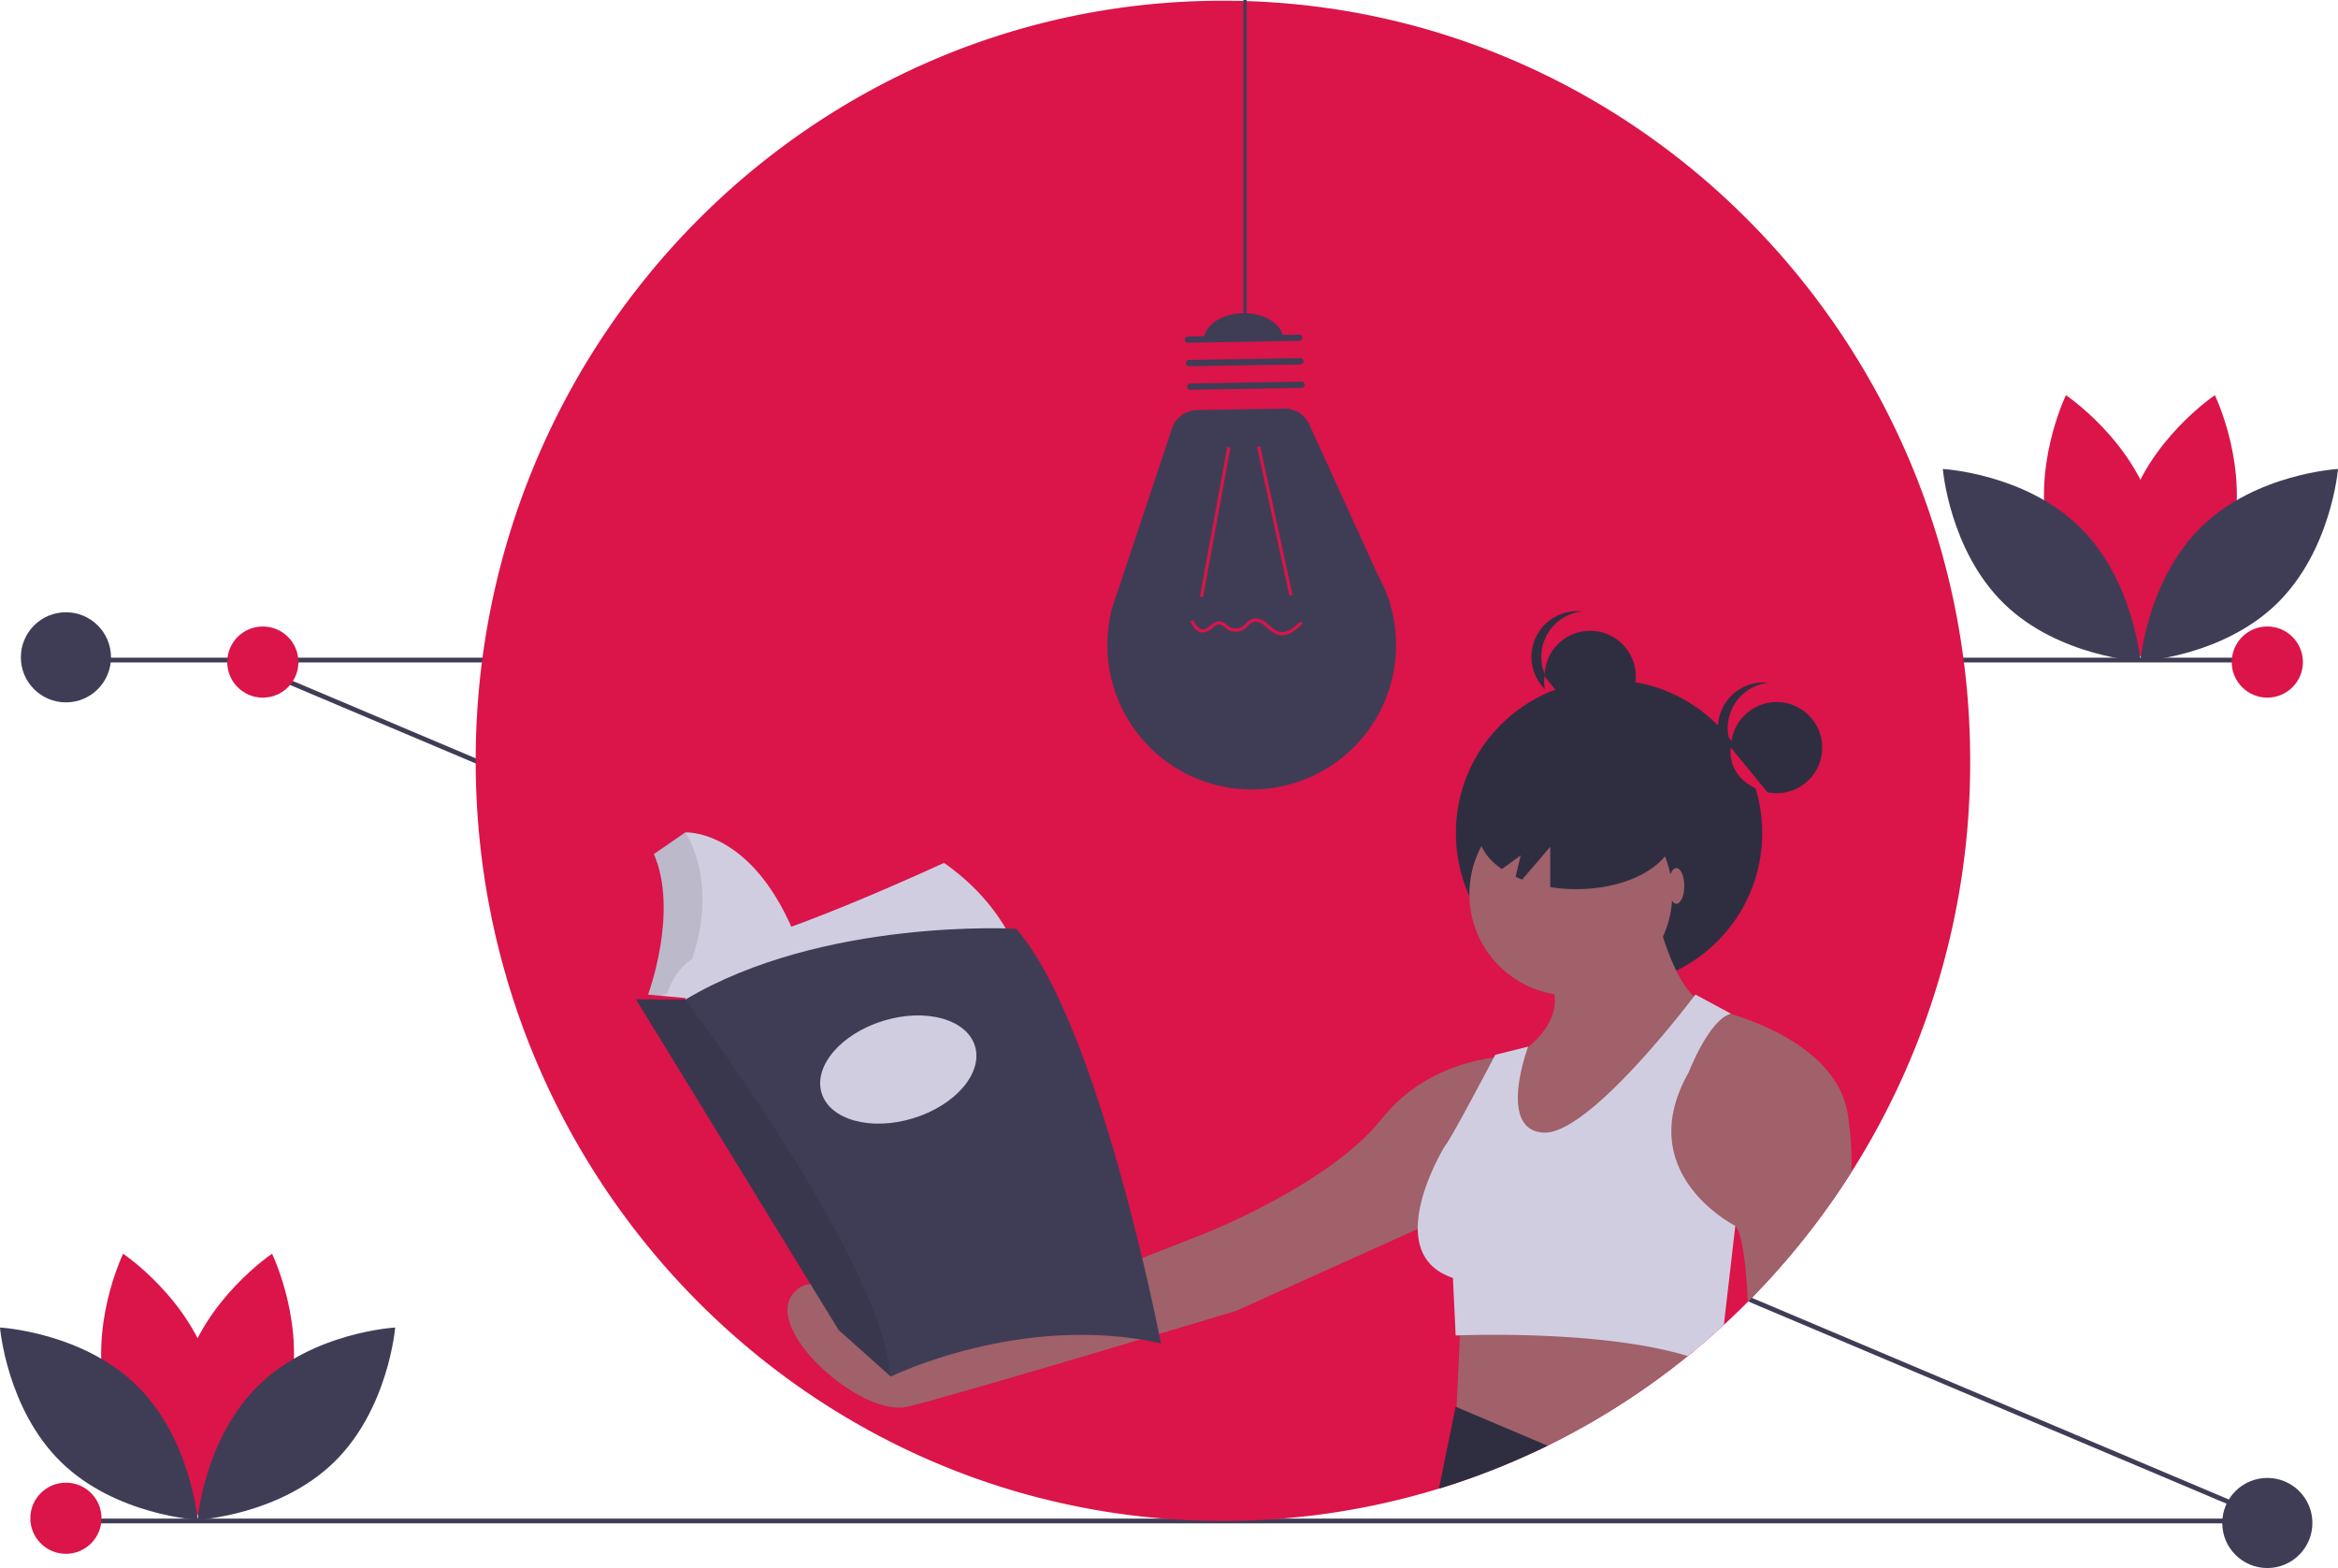 <svg data-name="Layer 1" xmlns="http://www.w3.org/2000/svg" width="985.587" height="661.152">
    <path fill="#3f3d56" d="M27.525 640.305h929v2h-929z"/>
    <path fill="#3f3d56" d="M99.813 279.314l.78-1.842 855.642 361.824-.78 1.842z"/>
    <path fill="#3f3d56" d="M27.525 277.305h929v2h-929z"/>
    <path d="M830.525 320.805a322.068 322.068 0 01-93.73 228.11q-4.936 4.965-10.09 9.7-6.21 5.73-12.74 11.11c-.83.69-1.66 1.37-2.5 2.04a313.731 313.731 0 01-55.56 36.03c-1.17.59-2.34 1.18-3.52 1.76-1.87.92-3.76 1.82-5.65 2.7a311.18 311.18 0 01-223.25 15.15c-129.07-40.06-222.96-162.17-222.96-306.6 0-177.01 141.03-320.5 315-320.5s315 143.49 315 320.5z" fill="#db1449"/>
    <path d="M585.66 253.571l.25-.01-.987-2.165a60.492 60.492 0 00-4.05-8.892l-28.934-63.53a11.443 11.443 0 00-10.604-6.698l-36.644.61a11.443 11.443 0 00-10.666 7.827L470.989 249.9a60.396 60.396 0 00-1.971 5.918l-.782 2.349.184-.007a60.852 60.852 0 10117.24-4.59z" fill="#3f3d56"/>
    <path fill="#db1449" d="M505.837 251.457l11.531-63.034 1.302.238-11.531 63.034zm24.095-62.985l1.292-.28 13.612 62.617-1.292.28z" />
    <path d="M500.697 141.861l46.955-.782a1.323 1.323 0 01.044 2.646l-46.955.782a1.323 1.323 0 11-.044-2.646zm.496 9.915l46.955-.782a1.323 1.323 0 11.044 2.645l-46.955.782a1.323 1.323 0 01-.044-2.645zm.496 9.914l46.955-.782a1.323 1.323 0 01.044 2.646l-46.955.782a1.323 1.323 0 01-.044-2.645z" fill="#3f3d56"/>
    <path d="M524.017 132.036c-9.313.155-16.777 5.472-16.67 11.875l33.728-.562c-.107-6.403-7.744-11.468-17.058-11.313z" fill="#3f3d56"/>
    <path d="M529.207 260.766a8.15 8.15 0 014.946 2.113c.349.29.692.593 1.035.896a10.33 10.33 0 003.897 2.55c3.232.882 6.423-1.673 9.115-4.29l.923.949c-2.96 2.877-6.509 5.675-10.386 4.618a11.464 11.464 0 01-4.425-2.835 43.232 43.232 0 00-1.003-.87c-1.105-.916-3.24-2.343-5.138-1.603a6.442 6.442 0 00-2.06 1.589 12.313 12.313 0 01-1.43 1.287 6.478 6.478 0 01-7.178.213 12.796 12.796 0 01-1.124-.842 4.688 4.688 0 00-2.124-1.21c-1.124-.157-2.145.646-3.228 1.494a6.84 6.84 0 01-3.743 1.86 4.35 4.35 0 01-.144.005c-2.636.044-4.308-2.593-5.342-4.598l1.176-.606c1.405 2.725 2.76 3.967 4.24 3.877a5.816 5.816 0 002.996-1.579c1.252-.982 2.548-1.997 4.228-1.763a5.72 5.72 0 012.773 1.491 11.655 11.655 0 001.006.758 5.198 5.198 0 005.685-.17 11.166 11.166 0 001.274-1.152 7.515 7.515 0 012.514-1.886 4.349 4.349 0 011.517-.296z" fill="#db1449"/>
    <path fill="#3f3d56" d="M524.134 0h1.375v131.982h-1.375z"/>
    <path d="M940.42 228.67c-8.382 30.986-37.092 50.176-37.092 50.176s-15.121-31.047-6.739-62.033 37.093-50.176 37.093-50.176 15.12 31.048 6.739 62.033z" fill="#db1449"/>
    <path d="M864.166 228.67c8.382 30.986 37.093 50.176 37.093 50.176s15.12-31.047 6.739-62.033-37.093-50.176-37.093-50.176-15.121 31.048-6.739 62.033z" fill="#db1449"/>
    <path d="M876.483 222.011c23.001 22.39 25.81 56.81 25.81 56.81s-34.482-1.883-57.483-24.273-25.81-56.81-25.81-56.81 34.482 1.883 57.483 24.273zm51.621 0c-23.001 22.39-25.81 56.81-25.81 56.81s34.482-1.883 57.483-24.273 25.81-56.81 25.81-56.81-34.483 1.883-57.483 24.273z" fill="#3f3d56"/>
    <path d="M121.42 590.67c-8.382 30.986-37.092 50.176-37.092 50.176s-15.121-31.047-6.739-62.033 37.093-50.176 37.093-50.176 15.12 31.048 6.739 62.033z" fill="#db1449"/>
    <path d="M45.166 590.67c8.382 30.986 37.093 50.176 37.093 50.176s15.12-31.047 6.739-62.033-37.093-50.176-37.093-50.176-15.121 31.048-6.739 62.033z" fill="#db1449"/>
    <path d="M57.483 584.011c23.001 22.39 25.81 56.81 25.81 56.81s-34.482-1.883-57.483-24.273S0 559.738 0 559.738s34.482 1.883 57.483 24.273zm51.621 0c-23.001 22.39-25.81 56.81-25.81 56.81s34.482-1.883 57.483-24.273 25.81-56.81 25.81-56.81-34.483 1.883-57.483 24.273z" fill="#3f3d56"/>
    <circle cx="670.342" cy="285.189" r="19.234" fill="#2f2e41"/>
    <path d="M649.734 276.945a19.234 19.234 0 0117.173-19.12 19.234 19.234 0 100 38.241 19.234 19.234 0 01-17.173-19.12z" fill="#2f2e41"/>
    <path d="M651.108 285.189s-2.988 13.739 15.68 19.234z" fill="#db1449"/>
    <circle cx="678.297" cy="351.265" r="64.573" fill="#2f2e41"/>
    <path d="M713.965 569.725c-.83.69-1.66 1.37-2.5 2.04a313.731 313.731 0 01-55.56 36.03c-1.17.59-2.34 1.18-3.52 1.76-1.87.92-3.76 1.82-5.65 2.7l-33.1-11.03.38-7.93v-.03l1.44-30.24.49-10.34z" fill="#a0616a"/>
    <path d="M652.385 609.555c-1.87.92-3.76 1.82-5.65 2.7a306.938 306.938 0 01-39.91 15.37 2.224 2.224 0 01-.12-.62l6.93-33.87.38.16z" fill="#2f2e41"/>
    <circle cx="662.178" cy="377.012" r="42.762" fill="#a0616a"/>
    <path d="M696.85 379.323s6.934 34.672 19.647 42.762l-70.499 83.212-26.581-25.426 19.647-34.671s21.959-12.713 15.024-30.05zm83.665 114.832a320.875 320.875 0 01-43.72 54.76c-.71-15.5-2.25-28.28-5.27-32.06a.031.031 0 01-.02-.01l-36.97-11.55s8.09-76.28 27.74-79.74c0 0 2.85.58 7.28 1.92 14.28 4.3 44.94 16.42 49.35 41.99a141.926 141.926 0 011.61 24.69z" fill="#a0616a"/>
    <path d="M639.064 445.2s-34.672-1.156-56.63 26.581-75.123 48.54-75.123 48.54L374.403 572.33s-24.27-42.762-39.294-27.737 27.737 53.163 47.384 48.54 138.687-40.45 138.687-40.45l94.77-42.762z" fill="#a0616a"/>
    <path d="M731.525 516.855l-4.82 41.76q-6.21 5.73-12.74 11.11c-.83.69-1.66 1.37-2.5 2.04-33.37-10.23-85.66-9.09-96.01-8.74-1.18.03-1.82.06-1.82.06l-1.15-24.27c-11.09-3.69-14.73-11.76-14.83-20.64-.17-16.1 11.36-34.84 11.36-34.84 2.07-2.07 17.54-31.4 20.74-37.48.37-.71.58-1.1.58-1.1l13.87-3.46s-.04.11-.12.31c-1.24 3.47-12.02 34.86 6.54 35.95 18.26 1.08 57.98-50.2 63.45-57.39l.63-.83 15.03 8.09c-.06.02-.12.03-.18.05-9.18 2.55-17.68 24.66-17.68 24.66-23.97 42.24 18.58 64.18 19.63 64.71a.031.031 0 00.02.01z" fill="#d0cde1"/>
    <path d="M664.502 326.818c-22.764 0-41.217 10.765-41.217 24.043 0 5.942 3.71 11.372 9.832 15.567l7.935-5.75-2.158 9.007c.895.415 1.81.817 2.763 1.188l11.853-13.83v16.99a69.192 69.192 0 0010.992.871c22.763 0 41.216-10.764 41.216-24.043s-18.453-24.043-41.216-24.043z" fill="#2f2e41"/>
    <circle cx="748.931" cy="315.238" r="19.234" fill="#2f2e41"/>
    <path d="M728.323 306.994a19.234 19.234 0 0117.174-19.12 19.43 19.43 0 00-2.061-.114 19.234 19.234 0 102.06 38.355 19.234 19.234 0 01-17.173-19.12z" fill="#2f2e41"/>
    <path d="M729.697 315.238s-2.987 13.738 15.68 19.234z" fill="#db1449"/>
    <ellipse cx="706.674" cy="373.545" rx="3.339" ry="7.512" fill="#a0616a"/>
    <path d="M338.181 402.607l-50.677 12.278-.165.039-5.509 4.987-1.585 1.434-3.4-.616-6.017-1.088 4.194-14.152.786-26.993-2.883-16.51 15.987-11.008s31.186-1.834 49.27 51.629z" fill="#d0cde1"/>
    <path d="M287.504 414.885c-.686 1.465.752.498-.034 2.005l-7.338 2.358-3.286 1.48-6.018-1.087 4.194-14.152.786-26.993-2.883-16.51 15.987-11.008s17.157 24.3-1.408 63.907z" opacity=".1"/>
    <path d="M397.934 363.82s-66.567 30.924-93.56 35.642-24.635 31.71-24.635 31.71l151.216-23.586s-5.241-24.373-33.02-43.766z" fill="#d0cde1"/>
    <path d="M269.518 358.578s11.531 28.042-1.31 62.898l14.938 6.814 5.766-6.814.13-.655-15.855-1.442s13.104-35.118 2.359-59.49c0 0-2.359-5.242-6.028-1.31z" fill="#db1449"/>
    <path d="M489.398 566.402c-58.967-13.103-113.871 14.021-113.871 14.021l-.15-.133-21.864-19.522-85.436-139.423 20.834.13C346.83 386.883 428.335 391.6 428.335 391.6c35.117 39.836 61.063 174.803 61.063 174.803z" fill="#3f3d56"/>
    <path d="M375.377 580.29l-21.864-19.522-85.436-139.423 20.834.13s83.041 109.676 86.466 158.815z" opacity=".1"/>
    <ellipse cx="485.878" cy="579.807" rx="33.807" ry="21.49" transform="rotate(-17.052 2.536 872.944)" fill="#d0cde1"/>
    <circle cx="27.793" cy="277.152" r="19" fill="#3f3d56"/>
    <circle cx="955.793" cy="642.152" r="19" fill="#3f3d56"/>
    <circle cx="110.793" cy="279.152" r="15" fill="#db1449"/>
    <circle cx="955.793" cy="279.152" r="15" fill="#db1449"/>
    <circle cx="27.793" cy="640.152" r="15" fill="#db1449"/>
</svg>
